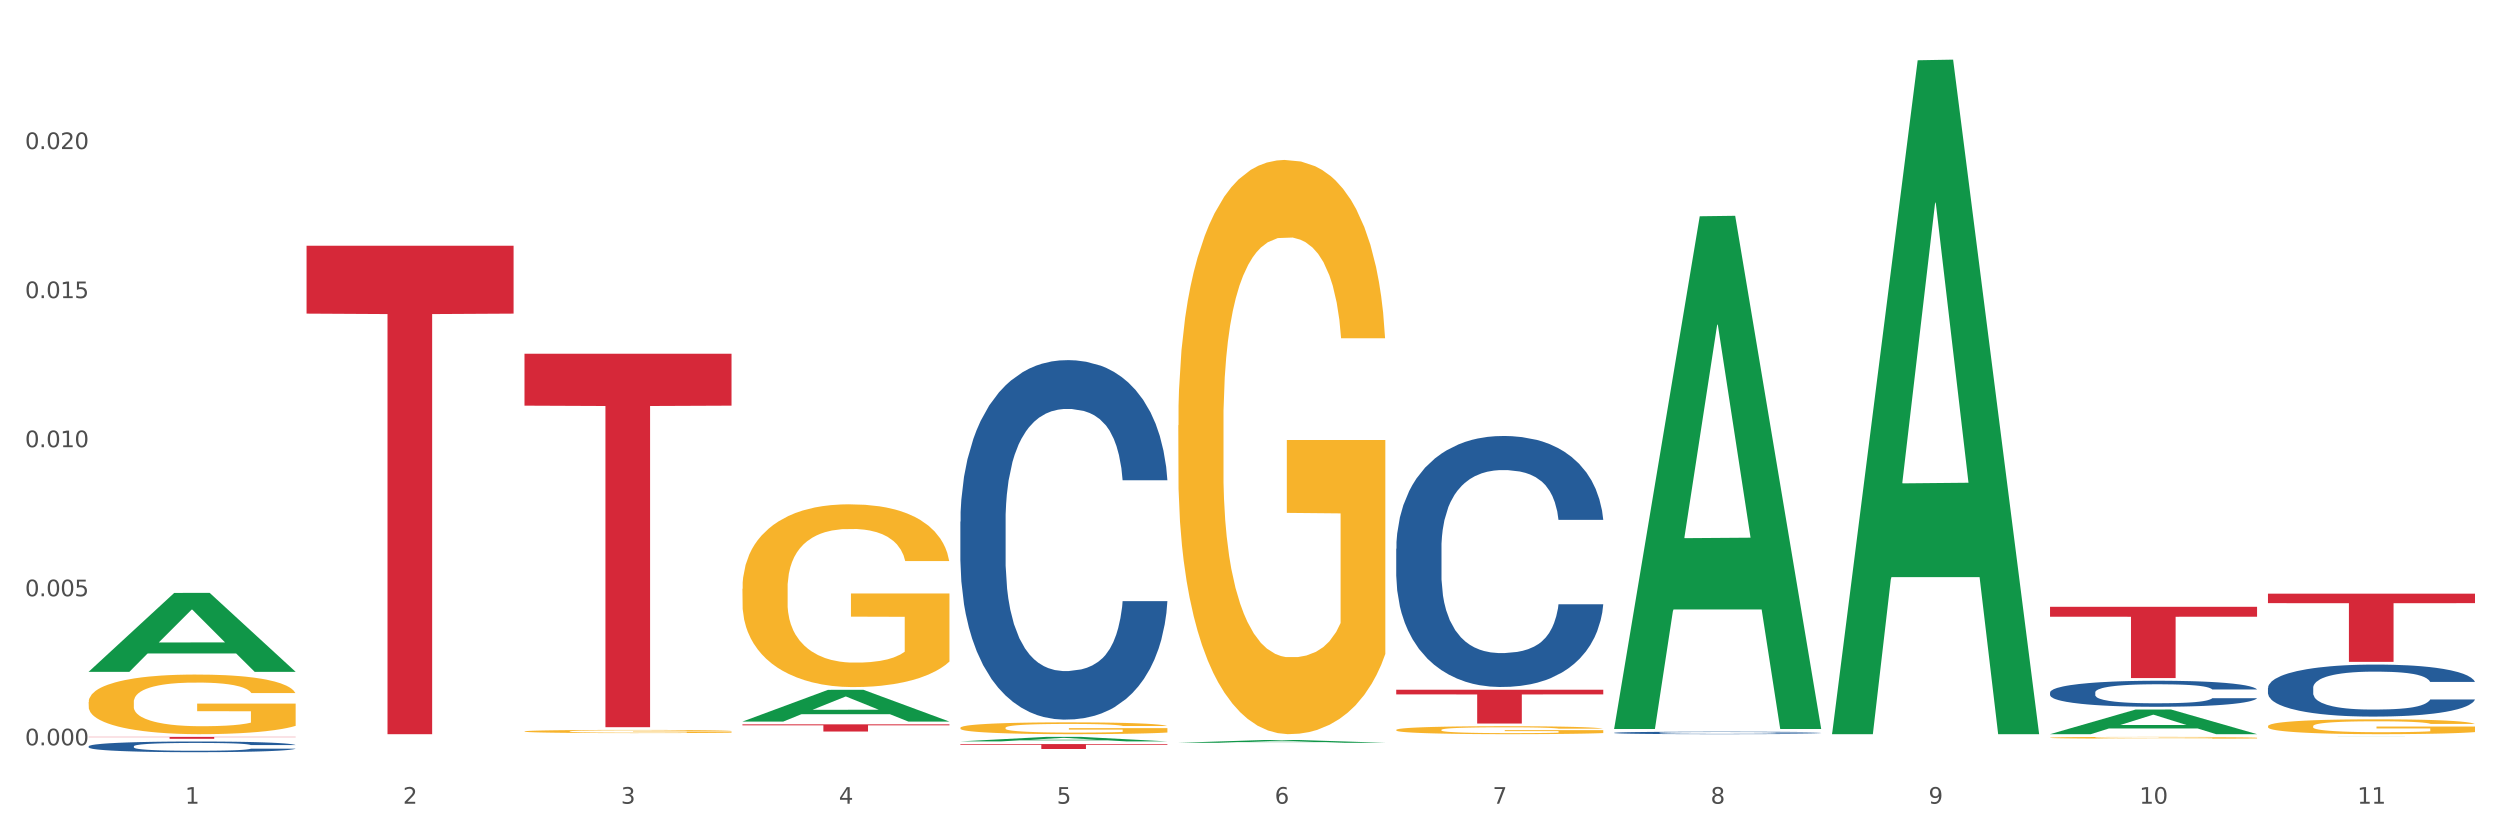<?xml version="1.0" encoding="utf-8" standalone="no"?>
<!DOCTYPE svg PUBLIC "-//W3C//DTD SVG 1.1//EN"
  "http://www.w3.org/Graphics/SVG/1.1/DTD/svg11.dtd">
<svg xmlns:xlink="http://www.w3.org/1999/xlink" width="1080pt" height="360pt" viewBox="0 0 1080 360" xmlns="http://www.w3.org/2000/svg" version="1.1">
 <rect x="0" y="0" width="1080" height="360" fill="#333333" stroke="none"/>
 <defs>
  <style type="text/css">*{stroke-linejoin: round; stroke-linecap: butt}</style>
 </defs>
 <g id="figure_1">
  <g id="patch_1">
   <path d="M 0 360 
L 1080 360 
L 1080 0 
L 0 0 
z
" style="fill: #ffffff; stroke: #ffffff; stroke-linejoin: miter"/>
  </g>
  <g id="axes_1">
   <g id="matplotlib.axis_1">
    <g id="xtick_1">
     <g id="text_1">
      <!-- 1 -->
      <g style="fill: #4d4d4d" transform="translate(79.949 347.204) scale(0.096 -0.096)">
       <defs>
        <path id="DejaVuSans-31" d="M 794 531 
L 1825 531 
L 1825 4091 
L 703 3866 
L 703 4441 
L 1819 4666 
L 2450 4666 
L 2450 531 
L 3481 531 
L 3481 0 
L 794 0 
L 794 531 
z
" transform="scale(0.016)"/>
       </defs>
       <use xlink:href="#DejaVuSans-31"/>
      </g>
     </g>
    </g>
    <g id="xtick_2">
     <g id="text_2">
      <!-- 2 -->
      <g style="fill: #4d4d4d" transform="translate(174.097 347.204) scale(0.096 -0.096)">
       <defs>
        <path id="DejaVuSans-32" d="M 1228 531 
L 3431 531 
L 3431 0 
L 469 0 
L 469 531 
Q 828 903 1448 1529 
Q 2069 2156 2228 2338 
Q 2531 2678 2651 2914 
Q 2772 3150 2772 3378 
Q 2772 3750 2511 3984 
Q 2250 4219 1831 4219 
Q 1534 4219 1204 4116 
Q 875 4013 500 3803 
L 500 4441 
Q 881 4594 1212 4672 
Q 1544 4750 1819 4750 
Q 2544 4750 2975 4387 
Q 3406 4025 3406 3419 
Q 3406 3131 3298 2873 
Q 3191 2616 2906 2266 
Q 2828 2175 2409 1742 
Q 1991 1309 1228 531 
z
" transform="scale(0.016)"/>
       </defs>
       <use xlink:href="#DejaVuSans-32"/>
      </g>
     </g>
    </g>
    <g id="xtick_3">
     <g id="text_3">
      <!-- 3 -->
      <g style="fill: #4d4d4d" transform="translate(268.244 347.204) scale(0.096 -0.096)">
       <defs>
        <path id="DejaVuSans-33" d="M 2597 2516 
Q 3050 2419 3304 2112 
Q 3559 1806 3559 1356 
Q 3559 666 3084 287 
Q 2609 -91 1734 -91 
Q 1441 -91 1130 -33 
Q 819 25 488 141 
L 488 750 
Q 750 597 1062 519 
Q 1375 441 1716 441 
Q 2309 441 2620 675 
Q 2931 909 2931 1356 
Q 2931 1769 2642 2001 
Q 2353 2234 1838 2234 
L 1294 2234 
L 1294 2753 
L 1863 2753 
Q 2328 2753 2575 2939 
Q 2822 3125 2822 3475 
Q 2822 3834 2567 4026 
Q 2313 4219 1838 4219 
Q 1578 4219 1281 4162 
Q 984 4106 628 3988 
L 628 4550 
Q 988 4650 1302 4700 
Q 1616 4750 1894 4750 
Q 2613 4750 3031 4423 
Q 3450 4097 3450 3541 
Q 3450 3153 3228 2886 
Q 3006 2619 2597 2516 
z
" transform="scale(0.016)"/>
       </defs>
       <use xlink:href="#DejaVuSans-33"/>
      </g>
     </g>
    </g>
    <g id="xtick_4">
     <g id="text_4">
      <!-- 4 -->
      <g style="fill: #4d4d4d" transform="translate(362.392 347.204) scale(0.096 -0.096)">
       <defs>
        <path id="DejaVuSans-34" d="M 2419 4116 
L 825 1625 
L 2419 1625 
L 2419 4116 
z
M 2253 4666 
L 3047 4666 
L 3047 1625 
L 3713 1625 
L 3713 1100 
L 3047 1100 
L 3047 0 
L 2419 0 
L 2419 1100 
L 313 1100 
L 313 1709 
L 2253 4666 
z
" transform="scale(0.016)"/>
       </defs>
       <use xlink:href="#DejaVuSans-34"/>
      </g>
     </g>
    </g>
    <g id="xtick_5">
     <g id="text_5">
      <!-- 5 -->
      <g style="fill: #4d4d4d" transform="translate(456.54 347.204) scale(0.096 -0.096)">
       <defs>
        <path id="DejaVuSans-35" d="M 691 4666 
L 3169 4666 
L 3169 4134 
L 1269 4134 
L 1269 2991 
Q 1406 3038 1543 3061 
Q 1681 3084 1819 3084 
Q 2600 3084 3056 2656 
Q 3513 2228 3513 1497 
Q 3513 744 3044 326 
Q 2575 -91 1722 -91 
Q 1428 -91 1123 -41 
Q 819 9 494 109 
L 494 744 
Q 775 591 1075 516 
Q 1375 441 1709 441 
Q 2250 441 2565 725 
Q 2881 1009 2881 1497 
Q 2881 1984 2565 2268 
Q 2250 2553 1709 2553 
Q 1456 2553 1204 2497 
Q 953 2441 691 2322 
L 691 4666 
z
" transform="scale(0.016)"/>
       </defs>
       <use xlink:href="#DejaVuSans-35"/>
      </g>
     </g>
    </g>
    <g id="xtick_6">
     <g id="text_6">
      <!-- 6 -->
      <g style="fill: #4d4d4d" transform="translate(550.688 347.204) scale(0.096 -0.096)">
       <defs>
        <path id="DejaVuSans-36" d="M 2113 2584 
Q 1688 2584 1439 2293 
Q 1191 2003 1191 1497 
Q 1191 994 1439 701 
Q 1688 409 2113 409 
Q 2538 409 2786 701 
Q 3034 994 3034 1497 
Q 3034 2003 2786 2293 
Q 2538 2584 2113 2584 
z
M 3366 4563 
L 3366 3988 
Q 3128 4100 2886 4159 
Q 2644 4219 2406 4219 
Q 1781 4219 1451 3797 
Q 1122 3375 1075 2522 
Q 1259 2794 1537 2939 
Q 1816 3084 2150 3084 
Q 2853 3084 3261 2657 
Q 3669 2231 3669 1497 
Q 3669 778 3244 343 
Q 2819 -91 2113 -91 
Q 1303 -91 875 529 
Q 447 1150 447 2328 
Q 447 3434 972 4092 
Q 1497 4750 2381 4750 
Q 2619 4750 2861 4703 
Q 3103 4656 3366 4563 
z
" transform="scale(0.016)"/>
       </defs>
       <use xlink:href="#DejaVuSans-36"/>
      </g>
     </g>
    </g>
    <g id="xtick_7">
     <g id="text_7">
      <!-- 7 -->
      <g style="fill: #4d4d4d" transform="translate(644.835 347.204) scale(0.096 -0.096)">
       <defs>
        <path id="DejaVuSans-37" d="M 525 4666 
L 3525 4666 
L 3525 4397 
L 1831 0 
L 1172 0 
L 2766 4134 
L 525 4134 
L 525 4666 
z
" transform="scale(0.016)"/>
       </defs>
       <use xlink:href="#DejaVuSans-37"/>
      </g>
     </g>
    </g>
    <g id="xtick_8">
     <g id="text_8">
      <!-- 8 -->
      <g style="fill: #4d4d4d" transform="translate(738.983 347.204) scale(0.096 -0.096)">
       <defs>
        <path id="DejaVuSans-38" d="M 2034 2216 
Q 1584 2216 1326 1975 
Q 1069 1734 1069 1313 
Q 1069 891 1326 650 
Q 1584 409 2034 409 
Q 2484 409 2743 651 
Q 3003 894 3003 1313 
Q 3003 1734 2745 1975 
Q 2488 2216 2034 2216 
z
M 1403 2484 
Q 997 2584 770 2862 
Q 544 3141 544 3541 
Q 544 4100 942 4425 
Q 1341 4750 2034 4750 
Q 2731 4750 3128 4425 
Q 3525 4100 3525 3541 
Q 3525 3141 3298 2862 
Q 3072 2584 2669 2484 
Q 3125 2378 3379 2068 
Q 3634 1759 3634 1313 
Q 3634 634 3220 271 
Q 2806 -91 2034 -91 
Q 1263 -91 848 271 
Q 434 634 434 1313 
Q 434 1759 690 2068 
Q 947 2378 1403 2484 
z
M 1172 3481 
Q 1172 3119 1398 2916 
Q 1625 2713 2034 2713 
Q 2441 2713 2670 2916 
Q 2900 3119 2900 3481 
Q 2900 3844 2670 4047 
Q 2441 4250 2034 4250 
Q 1625 4250 1398 4047 
Q 1172 3844 1172 3481 
z
" transform="scale(0.016)"/>
       </defs>
       <use xlink:href="#DejaVuSans-38"/>
      </g>
     </g>
    </g>
    <g id="xtick_9">
     <g id="text_9">
      <!-- 9 -->
      <g style="fill: #4d4d4d" transform="translate(833.131 347.204) scale(0.096 -0.096)">
       <defs>
        <path id="DejaVuSans-39" d="M 703 97 
L 703 672 
Q 941 559 1184 500 
Q 1428 441 1663 441 
Q 2288 441 2617 861 
Q 2947 1281 2994 2138 
Q 2813 1869 2534 1725 
Q 2256 1581 1919 1581 
Q 1219 1581 811 2004 
Q 403 2428 403 3163 
Q 403 3881 828 4315 
Q 1253 4750 1959 4750 
Q 2769 4750 3195 4129 
Q 3622 3509 3622 2328 
Q 3622 1225 3098 567 
Q 2575 -91 1691 -91 
Q 1453 -91 1209 -44 
Q 966 3 703 97 
z
M 1959 2075 
Q 2384 2075 2632 2365 
Q 2881 2656 2881 3163 
Q 2881 3666 2632 3958 
Q 2384 4250 1959 4250 
Q 1534 4250 1286 3958 
Q 1038 3666 1038 3163 
Q 1038 2656 1286 2365 
Q 1534 2075 1959 2075 
z
" transform="scale(0.016)"/>
       </defs>
       <use xlink:href="#DejaVuSans-39"/>
      </g>
     </g>
    </g>
    <g id="xtick_10">
     <g id="text_10">
      <!-- 10 -->
      <g style="fill: #4d4d4d" transform="translate(924.224 347.204) scale(0.096 -0.096)">
       <defs>
        <path id="DejaVuSans-30" d="M 2034 4250 
Q 1547 4250 1301 3770 
Q 1056 3291 1056 2328 
Q 1056 1369 1301 889 
Q 1547 409 2034 409 
Q 2525 409 2770 889 
Q 3016 1369 3016 2328 
Q 3016 3291 2770 3770 
Q 2525 4250 2034 4250 
z
M 2034 4750 
Q 2819 4750 3233 4129 
Q 3647 3509 3647 2328 
Q 3647 1150 3233 529 
Q 2819 -91 2034 -91 
Q 1250 -91 836 529 
Q 422 1150 422 2328 
Q 422 3509 836 4129 
Q 1250 4750 2034 4750 
z
" transform="scale(0.016)"/>
       </defs>
       <use xlink:href="#DejaVuSans-31"/>
       <use xlink:href="#DejaVuSans-30" transform="translate(63.623 0)"/>
      </g>
     </g>
    </g>
    <g id="xtick_11">
     <g id="text_11">
      <!-- 11 -->
      <g style="fill: #4d4d4d" transform="translate(1018.372 347.204) scale(0.096 -0.096)">
       <use xlink:href="#DejaVuSans-31"/>
       <use xlink:href="#DejaVuSans-31" transform="translate(63.623 0)"/>
      </g>
     </g>
    </g>
    <g id="xtick_12"/>
    <g id="xtick_13"/>
    <g id="xtick_14"/>
    <g id="xtick_15"/>
    <g id="xtick_16"/>
    <g id="xtick_17"/>
    <g id="xtick_18"/>
    <g id="xtick_19"/>
    <g id="xtick_20"/>
    <g id="xtick_21"/>
   </g>
   <g id="matplotlib.axis_2">
    <g id="ytick_1">
     <g id="text_12">
      <!-- 0.000 -->
      <g style="fill: #4d4d4d" transform="translate(10.8 321.984) scale(0.096 -0.096)">
       <defs>
        <path id="DejaVuSans-2e" d="M 684 794 
L 1344 794 
L 1344 0 
L 684 0 
L 684 794 
z
" transform="scale(0.016)"/>
       </defs>
       <use xlink:href="#DejaVuSans-30"/>
       <use xlink:href="#DejaVuSans-2e" transform="translate(63.623 0)"/>
       <use xlink:href="#DejaVuSans-30" transform="translate(95.41 0)"/>
       <use xlink:href="#DejaVuSans-30" transform="translate(159.033 0)"/>
       <use xlink:href="#DejaVuSans-30" transform="translate(222.656 0)"/>
      </g>
     </g>
    </g>
    <g id="ytick_2">
     <g id="text_13">
      <!-- 0.005 -->
      <g style="fill: #4d4d4d" transform="translate(10.8 257.587) scale(0.096 -0.096)">
       <use xlink:href="#DejaVuSans-30"/>
       <use xlink:href="#DejaVuSans-2e" transform="translate(63.623 0)"/>
       <use xlink:href="#DejaVuSans-30" transform="translate(95.41 0)"/>
       <use xlink:href="#DejaVuSans-30" transform="translate(159.033 0)"/>
       <use xlink:href="#DejaVuSans-35" transform="translate(222.656 0)"/>
      </g>
     </g>
    </g>
    <g id="ytick_3">
     <g id="text_14">
      <!-- 0.010 -->
      <g style="fill: #4d4d4d" transform="translate(10.8 193.191) scale(0.096 -0.096)">
       <use xlink:href="#DejaVuSans-30"/>
       <use xlink:href="#DejaVuSans-2e" transform="translate(63.623 0)"/>
       <use xlink:href="#DejaVuSans-30" transform="translate(95.41 0)"/>
       <use xlink:href="#DejaVuSans-31" transform="translate(159.033 0)"/>
       <use xlink:href="#DejaVuSans-30" transform="translate(222.656 0)"/>
      </g>
     </g>
    </g>
    <g id="ytick_4">
     <g id="text_15">
      <!-- 0.015 -->
      <g style="fill: #4d4d4d" transform="translate(10.8 128.794) scale(0.096 -0.096)">
       <use xlink:href="#DejaVuSans-30"/>
       <use xlink:href="#DejaVuSans-2e" transform="translate(63.623 0)"/>
       <use xlink:href="#DejaVuSans-30" transform="translate(95.41 0)"/>
       <use xlink:href="#DejaVuSans-31" transform="translate(159.033 0)"/>
       <use xlink:href="#DejaVuSans-35" transform="translate(222.656 0)"/>
      </g>
     </g>
    </g>
    <g id="ytick_5">
     <g id="text_16">
      <!-- 0.020 -->
      <g style="fill: #4d4d4d" transform="translate(10.8 64.397) scale(0.096 -0.096)">
       <use xlink:href="#DejaVuSans-30"/>
       <use xlink:href="#DejaVuSans-2e" transform="translate(63.623 0)"/>
       <use xlink:href="#DejaVuSans-30" transform="translate(95.41 0)"/>
       <use xlink:href="#DejaVuSans-32" transform="translate(159.033 0)"/>
       <use xlink:href="#DejaVuSans-30" transform="translate(222.656 0)"/>
      </g>
     </g>
    </g>
    <g id="ytick_6"/>
    <g id="ytick_7"/>
    <g id="ytick_8"/>
    <g id="ytick_9"/>
    <g id="ytick_10"/>
   </g>
   <g id="PolyCollection_1">
    <path d="M 38.283 290.172 
L 38.375 290.14 
L 75.258 256.14 
L 90.564 256.108 
L 127.723 290.236 
L 110.02 290.236 
L 101.998 282.289 
L 63.916 282.289 
L 63.64 282.417 
L 55.894 290.236 
L 38.283 290.236 
L 38.283 290.172 
L 68.711 277.546 
L 97.203 277.514 
L 83.095 263.382 
L 82.911 263.318 
L 82.727 263.414 
L 68.619 277.514 
L 68.711 277.546 
L 38.283 290.172 
z
" clip-path="url(#p03f1e0cc89)" style="fill: #109648"/>
    <path d="M 885.612 262.14 
L 975.052 262.14 
L 975.052 266.416 
L 939.87 266.445 
L 939.87 292.912 
L 920.583 292.912 
L 920.583 266.445 
L 885.612 266.416 
L 885.612 262.169 
L 885.612 262.14 
z
" clip-path="url(#p03f1e0cc89)" style="fill: #d62839"/>
    <path d="M 603.169 297.956 
L 692.609 297.956 
L 692.609 299.986 
L 657.427 299.999 
L 657.427 312.559 
L 638.14 312.559 
L 638.14 299.999 
L 603.169 299.986 
L 603.169 297.97 
L 603.169 297.956 
z
" clip-path="url(#p03f1e0cc89)" style="fill: #d62839"/>
    <path d="M 414.874 321.451 
L 504.314 321.451 
L 504.314 321.747 
L 469.131 321.749 
L 469.131 323.581 
L 449.844 323.581 
L 449.844 321.749 
L 414.874 321.747 
L 414.874 321.453 
L 414.874 321.451 
z
" clip-path="url(#p03f1e0cc89)" style="fill: #d62839"/>
    <path d="M 320.726 312.904 
L 410.166 312.904 
L 410.166 313.336 
L 374.984 313.339 
L 374.984 316.013 
L 355.697 316.013 
L 355.697 313.339 
L 320.726 313.336 
L 320.726 312.907 
L 320.726 312.904 
z
" clip-path="url(#p03f1e0cc89)" style="fill: #d62839"/>
    <path d="M 226.578 152.824 
L 316.019 152.824 
L 316.019 175.243 
L 280.836 175.395 
L 280.836 314.152 
L 261.549 314.152 
L 261.549 175.395 
L 226.578 175.243 
L 226.578 152.975 
L 226.578 152.824 
z
" clip-path="url(#p03f1e0cc89)" style="fill: #d62839"/>
    <path d="M 132.431 106.161 
L 221.871 106.161 
L 221.871 135.484 
L 186.688 135.682 
L 186.688 317.166 
L 167.401 317.166 
L 167.401 135.682 
L 132.431 135.484 
L 132.431 106.36 
L 132.431 106.161 
z
" clip-path="url(#p03f1e0cc89)" style="fill: #d62839"/>
    <path d="M 38.283 318.337 
L 127.723 318.337 
L 127.723 318.451 
L 92.541 318.452 
L 92.541 319.157 
L 73.254 319.157 
L 73.254 318.452 
L 38.283 318.451 
L 38.283 318.337 
L 38.283 318.337 
z
" clip-path="url(#p03f1e0cc89)" style="fill: #d62839"/>
    <path d="M 38.283 322.404 
L 38.389 322.4 
L 38.389 322.282 
L 38.706 322.122 
L 39.869 321.826 
L 41.349 321.602 
L 43.886 321.341 
L 45.261 321.231 
L 47.058 321.108 
L 50.758 320.91 
L 54.987 320.741 
L 57.947 320.648 
L 60.167 320.589 
L 65.136 320.484 
L 67.991 320.437 
L 70.951 320.399 
L 73.488 320.374 
L 77.717 320.345 
L 81.1 320.332 
L 85.012 320.328 
L 88.289 320.332 
L 92.624 320.349 
L 98.967 320.399 
L 101.399 320.429 
L 104.676 320.48 
L 108.059 320.547 
L 110.808 320.615 
L 113.98 320.712 
L 117.257 320.838 
L 120.429 320.999 
L 122.649 321.146 
L 124.446 321.303 
L 126.032 321.493 
L 127.195 321.699 
L 127.723 321.872 
L 108.376 321.872 
L 107.848 321.716 
L 106.79 321.547 
L 105.733 321.434 
L 104.57 321.341 
L 102.773 321.235 
L 101.187 321.168 
L 98.544 321.087 
L 96.113 321.037 
L 94.104 321.007 
L 91.672 320.982 
L 86.492 320.957 
L 82.792 320.957 
L 80.466 320.965 
L 77.611 320.986 
L 75.18 321.016 
L 72.325 321.066 
L 70.105 321.121 
L 67.885 321.193 
L 66.616 321.244 
L 64.713 321.336 
L 63.445 321.412 
L 61.753 321.543 
L 60.802 321.636 
L 59.11 321.877 
L 58.37 322.054 
L 58.053 322.176 
L 57.841 322.311 
L 57.841 322.97 
L 58.476 323.265 
L 59.004 323.392 
L 59.85 323.536 
L 61.436 323.721 
L 63.762 323.903 
L 66.193 324.034 
L 68.202 324.114 
L 70.105 324.173 
L 72.008 324.219 
L 74.334 324.261 
L 76.237 324.287 
L 79.091 324.312 
L 82.475 324.325 
L 85.118 324.325 
L 90.509 324.304 
L 92.941 324.283 
L 95.267 324.253 
L 97.804 324.207 
L 99.813 324.156 
L 100.976 324.118 
L 102.879 324.038 
L 104.359 323.953 
L 105.628 323.856 
L 106.473 323.772 
L 107.425 323.645 
L 108.165 323.502 
L 108.376 323.426 
L 127.723 323.426 
L 127.3 323.578 
L 126.56 323.725 
L 125.08 323.924 
L 123.917 324.038 
L 122.12 324.177 
L 120.217 324.295 
L 117.574 324.426 
L 115.142 324.523 
L 112.605 324.608 
L 109.856 324.684 
L 104.887 324.789 
L 103.09 324.819 
L 99.284 324.869 
L 96.324 324.899 
L 91.989 324.928 
L 87.549 324.945 
L 82.897 324.95 
L 78.774 324.941 
L 74.228 324.916 
L 71.374 324.89 
L 68.202 324.852 
L 64.502 324.793 
L 61.013 324.722 
L 57.736 324.637 
L 54.67 324.54 
L 51.815 324.43 
L 48.115 324.249 
L 45.366 324.072 
L 43.358 323.907 
L 41.983 323.768 
L 40.609 323.59 
L 39.869 323.468 
L 38.706 323.173 
L 38.283 322.898 
L 38.283 322.404 
z
" clip-path="url(#p03f1e0cc89)" style="fill: #255c99"/>
    <path d="M 414.874 225.353 
L 414.979 225.211 
L 414.979 221.24 
L 415.297 215.85 
L 416.46 205.921 
L 417.94 198.403 
L 420.477 189.609 
L 421.851 185.921 
L 423.649 181.808 
L 427.349 175.141 
L 431.578 169.468 
L 434.538 166.347 
L 436.758 164.362 
L 441.727 160.816 
L 444.581 159.255 
L 447.542 157.979 
L 450.079 157.128 
L 454.308 156.135 
L 457.691 155.709 
L 461.603 155.567 
L 464.88 155.709 
L 469.214 156.277 
L 475.558 157.979 
L 477.989 158.972 
L 481.267 160.674 
L 484.65 162.943 
L 487.399 165.213 
L 490.57 168.475 
L 493.848 172.73 
L 497.019 178.12 
L 499.239 183.085 
L 501.037 188.333 
L 502.622 194.716 
L 503.785 201.666 
L 504.314 207.481 
L 484.967 207.481 
L 484.438 202.233 
L 483.381 196.559 
L 482.324 192.73 
L 481.161 189.609 
L 479.364 186.063 
L 477.778 183.794 
L 475.135 181.099 
L 472.703 179.397 
L 470.695 178.404 
L 468.263 177.553 
L 463.083 176.702 
L 459.382 176.702 
L 457.057 176.985 
L 454.202 177.695 
L 451.77 178.688 
L 448.916 180.39 
L 446.696 182.234 
L 444.476 184.645 
L 443.207 186.347 
L 441.304 189.467 
L 440.035 192.021 
L 438.344 196.418 
L 437.392 199.538 
L 435.701 207.623 
L 434.961 213.58 
L 434.644 217.694 
L 434.432 222.233 
L 434.432 244.36 
L 435.066 254.289 
L 435.595 258.544 
L 436.441 263.367 
L 438.027 269.608 
L 440.353 275.707 
L 442.784 280.104 
L 444.793 282.799 
L 446.696 284.785 
L 448.599 286.345 
L 450.925 287.763 
L 452.828 288.614 
L 455.682 289.465 
L 459.065 289.891 
L 461.708 289.891 
L 467.1 289.182 
L 469.532 288.472 
L 471.858 287.479 
L 474.395 285.919 
L 476.404 284.217 
L 477.566 282.941 
L 479.469 280.246 
L 480.95 277.409 
L 482.218 274.146 
L 483.064 271.31 
L 484.015 267.054 
L 484.756 262.232 
L 484.967 259.679 
L 504.314 259.679 
L 503.891 264.785 
L 503.151 269.749 
L 501.671 276.416 
L 500.508 280.246 
L 498.711 284.926 
L 496.808 288.898 
L 494.165 293.295 
L 491.733 296.557 
L 489.196 299.394 
L 486.447 301.947 
L 481.478 305.493 
L 479.681 306.486 
L 475.875 308.188 
L 472.915 309.181 
L 468.58 310.174 
L 464.14 310.741 
L 459.488 310.883 
L 455.365 310.6 
L 450.819 309.749 
L 447.964 308.897 
L 444.793 307.621 
L 441.093 305.635 
L 437.604 303.224 
L 434.326 300.387 
L 431.26 297.125 
L 428.406 293.437 
L 424.706 287.338 
L 421.957 281.38 
L 419.948 275.849 
L 418.574 271.168 
L 417.2 265.21 
L 416.46 261.097 
L 415.297 251.168 
L 414.874 241.949 
L 414.874 225.353 
z
" clip-path="url(#p03f1e0cc89)" style="fill: #255c99"/>
    <path d="M 603.169 237.066 
L 603.275 236.967 
L 603.275 234.194 
L 603.592 230.43 
L 604.755 223.498 
L 606.235 218.248 
L 608.772 212.108 
L 610.147 209.533 
L 611.944 206.661 
L 615.644 202.006 
L 619.873 198.045 
L 622.833 195.866 
L 625.053 194.479 
L 630.022 192.003 
L 632.877 190.914 
L 635.837 190.022 
L 638.374 189.428 
L 642.603 188.735 
L 645.986 188.438 
L 649.898 188.339 
L 653.175 188.438 
L 657.51 188.834 
L 663.853 190.022 
L 666.285 190.716 
L 669.562 191.904 
L 672.945 193.489 
L 675.694 195.073 
L 678.866 197.351 
L 682.143 200.322 
L 685.315 204.086 
L 687.535 207.552 
L 689.332 211.217 
L 690.918 215.673 
L 692.081 220.526 
L 692.609 224.587 
L 673.262 224.587 
L 672.734 220.922 
L 671.676 216.961 
L 670.619 214.287 
L 669.456 212.108 
L 667.659 209.632 
L 666.073 208.047 
L 663.43 206.166 
L 660.999 204.977 
L 658.99 204.284 
L 656.558 203.69 
L 651.378 203.096 
L 647.678 203.096 
L 645.352 203.294 
L 642.497 203.789 
L 640.066 204.482 
L 637.211 205.671 
L 634.991 206.958 
L 632.771 208.642 
L 631.502 209.83 
L 629.599 212.009 
L 628.331 213.792 
L 626.639 216.862 
L 625.688 219.041 
L 623.996 224.686 
L 623.256 228.846 
L 622.939 231.718 
L 622.727 234.887 
L 622.727 250.337 
L 623.362 257.27 
L 623.89 260.241 
L 624.736 263.608 
L 626.322 267.966 
L 628.648 272.224 
L 631.079 275.295 
L 633.088 277.176 
L 634.991 278.563 
L 636.894 279.652 
L 639.22 280.643 
L 641.123 281.237 
L 643.977 281.831 
L 647.361 282.128 
L 650.004 282.128 
L 655.395 281.633 
L 657.827 281.138 
L 660.153 280.445 
L 662.69 279.355 
L 664.699 278.167 
L 665.862 277.275 
L 667.765 275.394 
L 669.245 273.413 
L 670.514 271.135 
L 671.359 269.154 
L 672.311 266.183 
L 673.051 262.816 
L 673.262 261.033 
L 692.609 261.033 
L 692.186 264.598 
L 691.446 268.065 
L 689.966 272.72 
L 688.803 275.394 
L 687.006 278.662 
L 685.103 281.435 
L 682.46 284.505 
L 680.028 286.783 
L 677.491 288.764 
L 674.742 290.547 
L 669.773 293.023 
L 667.976 293.716 
L 664.17 294.904 
L 661.21 295.598 
L 656.875 296.291 
L 652.435 296.687 
L 647.783 296.786 
L 643.66 296.588 
L 639.114 295.994 
L 636.26 295.399 
L 633.088 294.508 
L 629.388 293.122 
L 625.899 291.438 
L 622.622 289.457 
L 619.556 287.179 
L 616.701 284.604 
L 613.001 280.346 
L 610.252 276.186 
L 608.244 272.323 
L 606.869 269.055 
L 605.495 264.896 
L 604.755 262.023 
L 603.592 255.091 
L 603.169 248.653 
L 603.169 237.066 
z
" clip-path="url(#p03f1e0cc89)" style="fill: #255c99"/>
    <path d="M 697.317 316.573 
L 697.422 316.572 
L 697.422 316.545 
L 697.74 316.507 
L 698.903 316.439 
L 700.383 316.386 
L 702.92 316.326 
L 704.294 316.3 
L 706.092 316.271 
L 709.792 316.225 
L 714.021 316.186 
L 716.981 316.164 
L 719.201 316.15 
L 724.17 316.126 
L 727.024 316.115 
L 729.985 316.106 
L 732.522 316.1 
L 736.751 316.093 
L 740.134 316.09 
L 744.046 316.089 
L 747.323 316.09 
L 751.657 316.094 
L 758.001 316.106 
L 760.432 316.113 
L 763.71 316.125 
L 767.093 316.141 
L 769.842 316.156 
L 773.013 316.179 
L 776.291 316.208 
L 779.462 316.246 
L 781.682 316.28 
L 783.48 316.317 
L 785.065 316.361 
L 786.228 316.409 
L 786.757 316.449 
L 767.41 316.449 
L 766.881 316.413 
L 765.824 316.374 
L 764.767 316.347 
L 763.604 316.326 
L 761.807 316.301 
L 760.221 316.285 
L 757.578 316.266 
L 755.146 316.255 
L 753.138 316.248 
L 750.706 316.242 
L 745.526 316.236 
L 741.825 316.236 
L 739.5 316.238 
L 736.645 316.243 
L 734.213 316.25 
L 731.359 316.262 
L 729.139 316.274 
L 726.919 316.291 
L 725.65 316.303 
L 723.747 316.325 
L 722.478 316.342 
L 720.787 316.373 
L 719.835 316.394 
L 718.144 316.45 
L 717.404 316.492 
L 717.087 316.52 
L 716.875 316.552 
L 716.875 316.705 
L 717.509 316.774 
L 718.038 316.803 
L 718.884 316.837 
L 720.47 316.88 
L 722.796 316.923 
L 725.227 316.953 
L 727.236 316.972 
L 729.139 316.985 
L 731.042 316.996 
L 733.368 317.006 
L 735.271 317.012 
L 738.125 317.018 
L 741.508 317.021 
L 744.151 317.021 
L 749.543 317.016 
L 751.975 317.011 
L 754.301 317.004 
L 756.838 316.993 
L 758.847 316.982 
L 760.009 316.973 
L 761.912 316.954 
L 763.393 316.934 
L 764.661 316.912 
L 765.507 316.892 
L 766.458 316.863 
L 767.199 316.829 
L 767.41 316.811 
L 786.757 316.811 
L 786.334 316.847 
L 785.594 316.881 
L 784.114 316.927 
L 782.951 316.954 
L 781.154 316.986 
L 779.251 317.014 
L 776.608 317.044 
L 774.176 317.067 
L 771.639 317.087 
L 768.89 317.104 
L 763.921 317.129 
L 762.124 317.136 
L 758.318 317.148 
L 755.358 317.155 
L 751.023 317.161 
L 746.583 317.165 
L 741.931 317.166 
L 737.808 317.164 
L 733.262 317.159 
L 730.407 317.153 
L 727.236 317.144 
L 723.536 317.13 
L 720.047 317.113 
L 716.769 317.094 
L 713.704 317.071 
L 710.849 317.045 
L 707.149 317.003 
L 704.4 316.962 
L 702.391 316.923 
L 701.017 316.891 
L 699.643 316.85 
L 698.903 316.821 
L 697.74 316.752 
L 697.317 316.688 
L 697.317 316.573 
z
" clip-path="url(#p03f1e0cc89)" style="fill: #255c99"/>
    <path d="M 885.612 299.137 
L 885.718 299.127 
L 885.718 298.839 
L 886.035 298.449 
L 887.198 297.73 
L 888.678 297.185 
L 891.215 296.548 
L 892.59 296.281 
L 894.387 295.983 
L 898.087 295.5 
L 902.316 295.089 
L 905.276 294.863 
L 907.496 294.719 
L 912.465 294.463 
L 915.32 294.35 
L 918.28 294.257 
L 920.817 294.196 
L 925.046 294.124 
L 928.429 294.093 
L 932.341 294.083 
L 935.618 294.093 
L 939.953 294.134 
L 946.296 294.257 
L 948.728 294.329 
L 952.005 294.452 
L 955.388 294.617 
L 958.137 294.781 
L 961.309 295.017 
L 964.586 295.326 
L 967.758 295.716 
L 969.978 296.076 
L 971.775 296.456 
L 973.361 296.918 
L 974.524 297.421 
L 975.052 297.843 
L 955.705 297.843 
L 955.177 297.463 
L 954.119 297.052 
L 953.062 296.774 
L 951.899 296.548 
L 950.102 296.291 
L 948.516 296.127 
L 945.873 295.932 
L 943.442 295.809 
L 941.433 295.737 
L 939.001 295.675 
L 933.821 295.613 
L 930.121 295.613 
L 927.795 295.634 
L 924.94 295.685 
L 922.509 295.757 
L 919.654 295.88 
L 917.434 296.014 
L 915.214 296.189 
L 913.945 296.312 
L 912.042 296.538 
L 910.774 296.723 
L 909.082 297.041 
L 908.131 297.267 
L 906.439 297.853 
L 905.699 298.284 
L 905.382 298.582 
L 905.17 298.911 
L 905.17 300.514 
L 905.805 301.233 
L 906.333 301.541 
L 907.179 301.891 
L 908.765 302.343 
L 911.091 302.784 
L 913.522 303.103 
L 915.531 303.298 
L 917.434 303.442 
L 919.337 303.555 
L 921.663 303.658 
L 923.566 303.719 
L 926.42 303.781 
L 929.804 303.812 
L 932.447 303.812 
L 937.838 303.76 
L 940.27 303.709 
L 942.596 303.637 
L 945.133 303.524 
L 947.142 303.401 
L 948.305 303.308 
L 950.208 303.113 
L 951.688 302.908 
L 952.957 302.671 
L 953.802 302.466 
L 954.754 302.158 
L 955.494 301.808 
L 955.705 301.623 
L 975.052 301.623 
L 974.629 301.993 
L 973.889 302.353 
L 972.409 302.836 
L 971.246 303.113 
L 969.449 303.452 
L 967.546 303.74 
L 964.903 304.058 
L 962.471 304.295 
L 959.934 304.5 
L 957.185 304.685 
L 952.217 304.942 
L 950.419 305.014 
L 946.613 305.137 
L 943.653 305.209 
L 939.319 305.281 
L 934.878 305.322 
L 930.226 305.332 
L 926.103 305.312 
L 921.557 305.25 
L 918.703 305.188 
L 915.531 305.096 
L 911.831 304.952 
L 908.342 304.777 
L 905.065 304.572 
L 901.999 304.336 
L 899.144 304.069 
L 895.444 303.627 
L 892.695 303.195 
L 890.687 302.795 
L 889.312 302.456 
L 887.938 302.024 
L 887.198 301.726 
L 886.035 301.007 
L 885.612 300.339 
L 885.612 299.137 
z
" clip-path="url(#p03f1e0cc89)" style="fill: #255c99"/>
    <path d="M 979.76 297.192 
L 979.865 297.172 
L 979.865 296.597 
L 980.183 295.817 
L 981.346 294.381 
L 982.826 293.293 
L 985.363 292.02 
L 986.737 291.487 
L 988.535 290.892 
L 992.235 289.927 
L 996.464 289.106 
L 999.424 288.655 
L 1001.644 288.367 
L 1006.613 287.854 
L 1009.467 287.628 
L 1012.428 287.444 
L 1014.965 287.32 
L 1019.194 287.177 
L 1022.577 287.115 
L 1026.489 287.095 
L 1029.766 287.115 
L 1034.101 287.197 
L 1040.444 287.444 
L 1042.875 287.587 
L 1046.153 287.834 
L 1049.536 288.162 
L 1052.285 288.49 
L 1055.456 288.962 
L 1058.734 289.578 
L 1061.905 290.358 
L 1064.125 291.076 
L 1065.923 291.836 
L 1067.508 292.759 
L 1068.671 293.765 
L 1069.2 294.606 
L 1049.853 294.606 
L 1049.324 293.847 
L 1048.267 293.026 
L 1047.21 292.472 
L 1046.047 292.02 
L 1044.25 291.507 
L 1042.664 291.179 
L 1040.021 290.789 
L 1037.589 290.543 
L 1035.581 290.399 
L 1033.149 290.276 
L 1027.969 290.153 
L 1024.268 290.153 
L 1021.943 290.194 
L 1019.088 290.296 
L 1016.656 290.44 
L 1013.802 290.686 
L 1011.582 290.953 
L 1009.362 291.302 
L 1008.093 291.548 
L 1006.19 292 
L 1004.921 292.369 
L 1003.23 293.006 
L 1002.278 293.457 
L 1000.587 294.627 
L 999.847 295.489 
L 999.53 296.084 
L 999.318 296.741 
L 999.318 299.943 
L 999.952 301.379 
L 1000.481 301.995 
L 1001.327 302.693 
L 1002.913 303.596 
L 1005.239 304.478 
L 1007.67 305.115 
L 1009.679 305.505 
L 1011.582 305.792 
L 1013.485 306.018 
L 1015.811 306.223 
L 1017.714 306.346 
L 1020.568 306.469 
L 1023.951 306.531 
L 1026.594 306.531 
L 1031.986 306.428 
L 1034.418 306.326 
L 1036.744 306.182 
L 1039.281 305.956 
L 1041.29 305.71 
L 1042.452 305.525 
L 1044.355 305.135 
L 1045.836 304.725 
L 1047.104 304.253 
L 1047.95 303.842 
L 1048.901 303.227 
L 1049.642 302.529 
L 1049.853 302.159 
L 1069.2 302.159 
L 1068.777 302.898 
L 1068.037 303.616 
L 1066.557 304.581 
L 1065.394 305.135 
L 1063.597 305.813 
L 1061.694 306.387 
L 1059.051 307.023 
L 1056.619 307.496 
L 1054.082 307.906 
L 1051.333 308.275 
L 1046.364 308.789 
L 1044.567 308.932 
L 1040.761 309.178 
L 1037.801 309.322 
L 1033.466 309.466 
L 1029.026 309.548 
L 1024.374 309.568 
L 1020.251 309.527 
L 1015.705 309.404 
L 1012.851 309.281 
L 1009.679 309.096 
L 1005.979 308.809 
L 1002.49 308.46 
L 999.212 308.05 
L 996.147 307.578 
L 993.292 307.044 
L 989.592 306.161 
L 986.843 305.299 
L 984.834 304.499 
L 983.46 303.822 
L 982.086 302.96 
L 981.346 302.365 
L 980.183 300.928 
L 979.76 299.594 
L 979.76 297.192 
z
" clip-path="url(#p03f1e0cc89)" style="fill: #255c99"/>
    <path d="M 979.76 313.709 
L 979.865 313.703 
L 979.865 313.492 
L 980.077 313.31 
L 981.132 312.87 
L 982.716 312.506 
L 983.878 312.312 
L 985.04 312.153 
L 986.412 311.995 
L 988.102 311.831 
L 991.164 311.59 
L 993.065 311.467 
L 995.388 311.337 
L 999.612 311.15 
L 1002.674 311.044 
L 1005.842 310.956 
L 1011.016 310.85 
L 1014.395 310.803 
L 1017.986 310.768 
L 1022.315 310.745 
L 1025.589 310.739 
L 1032.769 310.756 
L 1038.894 310.809 
L 1041.85 310.85 
L 1045.652 310.921 
L 1047.658 310.968 
L 1050.932 311.062 
L 1054.311 311.185 
L 1056.634 311.291 
L 1060.119 311.49 
L 1062.759 311.69 
L 1065.187 311.936 
L 1066.454 312.106 
L 1067.405 312.265 
L 1068.25 312.447 
L 1069.094 312.735 
L 1050.087 312.735 
L 1049.348 312.529 
L 1048.186 312.335 
L 1046.497 312.148 
L 1045.018 312.03 
L 1042.484 311.883 
L 1040.161 311.789 
L 1037.732 311.719 
L 1034.776 311.66 
L 1032.452 311.631 
L 1029.179 311.608 
L 1022.738 311.613 
L 1018.408 311.66 
L 1015.451 311.719 
L 1013.551 311.772 
L 1011.861 311.831 
L 1009.96 311.913 
L 1007.743 312.036 
L 1006.159 312.148 
L 1004.575 312.288 
L 1003.308 312.429 
L 1002.146 312.594 
L 1001.196 312.77 
L 1000.457 312.952 
L 999.823 313.175 
L 999.295 313.545 
L 999.295 314.349 
L 999.506 314.531 
L 1000.034 314.771 
L 1000.668 314.953 
L 1001.724 315.171 
L 1002.674 315.317 
L 1004.469 315.529 
L 1006.476 315.705 
L 1008.06 315.816 
L 1009.644 315.91 
L 1012.389 316.039 
L 1015.451 316.145 
L 1018.091 316.21 
L 1021.682 316.268 
L 1024.11 316.292 
L 1026.222 316.304 
L 1031.396 316.304 
L 1035.092 316.286 
L 1039.211 316.245 
L 1042.378 316.192 
L 1045.018 316.127 
L 1047.975 316.022 
L 1049.876 315.922 
L 1049.876 314.695 
L 1026.645 314.689 
L 1026.645 313.873 
L 1069.2 313.873 
L 1069.2 316.268 
L 1067.405 316.392 
L 1065.399 316.503 
L 1063.287 316.603 
L 1060.119 316.726 
L 1056.317 316.844 
L 1052.938 316.926 
L 1049.348 316.996 
L 1045.124 317.061 
L 1039.633 317.119 
L 1036.254 317.143 
L 1032.03 317.161 
L 1027.067 317.166 
L 1022.738 317.155 
L 1018.514 317.125 
L 1014.079 317.072 
L 1009.749 316.996 
L 1006.476 316.92 
L 1003.202 316.826 
L 999.717 316.703 
L 996.972 316.585 
L 994.86 316.48 
L 992.537 316.345 
L 990.003 316.169 
L 988.102 316.01 
L 986.412 315.846 
L 984.617 315.634 
L 983.35 315.452 
L 982.083 315.223 
L 981.344 315.053 
L 980.499 314.789 
L 979.865 314.419 
L 979.76 313.709 
z
" clip-path="url(#p03f1e0cc89)" style="fill: #f7b32b"/>
    <path d="M 885.612 318.695 
L 885.718 318.695 
L 885.718 318.669 
L 885.929 318.647 
L 886.985 318.594 
L 888.569 318.55 
L 889.73 318.527 
L 890.892 318.508 
L 892.265 318.488 
L 893.954 318.469 
L 897.016 318.44 
L 898.917 318.425 
L 901.24 318.409 
L 905.464 318.386 
L 908.526 318.374 
L 911.694 318.363 
L 916.869 318.35 
L 920.248 318.345 
L 923.838 318.34 
L 928.167 318.337 
L 931.441 318.337 
L 938.622 318.339 
L 944.746 318.345 
L 947.703 318.35 
L 951.504 318.359 
L 953.511 318.364 
L 956.784 318.376 
L 960.163 318.391 
L 962.486 318.403 
L 965.971 318.427 
L 968.611 318.452 
L 971.04 318.481 
L 972.307 318.502 
L 973.257 318.521 
L 974.102 318.543 
L 974.947 318.578 
L 955.939 318.578 
L 955.2 318.553 
L 954.039 318.53 
L 952.349 318.507 
L 950.871 318.493 
L 948.336 318.475 
L 946.013 318.464 
L 943.585 318.455 
L 940.628 318.448 
L 938.305 318.444 
L 935.031 318.442 
L 928.59 318.442 
L 924.26 318.448 
L 921.304 318.455 
L 919.403 318.461 
L 917.713 318.469 
L 915.813 318.478 
L 913.595 318.493 
L 912.011 318.507 
L 910.427 318.524 
L 909.16 318.541 
L 907.999 318.561 
L 907.048 318.582 
L 906.309 318.604 
L 905.675 318.631 
L 905.147 318.676 
L 905.147 318.773 
L 905.359 318.795 
L 905.887 318.824 
L 906.52 318.846 
L 907.576 318.872 
L 908.526 318.89 
L 910.322 318.915 
L 912.328 318.936 
L 913.912 318.95 
L 915.496 318.961 
L 918.241 318.977 
L 921.304 318.99 
L 923.944 318.997 
L 927.534 319.004 
L 929.963 319.007 
L 932.075 319.009 
L 937.249 319.009 
L 940.945 319.007 
L 945.063 319.002 
L 948.231 318.995 
L 950.871 318.987 
L 953.827 318.975 
L 955.728 318.963 
L 955.728 318.815 
L 932.497 318.814 
L 932.497 318.715 
L 975.052 318.715 
L 975.052 319.004 
L 973.257 319.019 
L 971.251 319.033 
L 969.139 319.045 
L 965.971 319.06 
L 962.17 319.074 
L 958.79 319.084 
L 955.2 319.092 
L 950.976 319.1 
L 945.485 319.107 
L 942.106 319.11 
L 937.882 319.112 
L 932.919 319.113 
L 928.59 319.112 
L 924.366 319.108 
L 919.931 319.102 
L 915.601 319.092 
L 912.328 319.083 
L 909.054 319.072 
L 905.57 319.057 
L 902.824 319.043 
L 900.712 319.03 
L 898.389 319.014 
L 895.855 318.992 
L 893.954 318.973 
L 892.265 318.953 
L 890.469 318.928 
L 889.202 318.906 
L 887.935 318.878 
L 887.196 318.858 
L 886.351 318.826 
L 885.718 318.781 
L 885.612 318.695 
z
" clip-path="url(#p03f1e0cc89)" style="fill: #f7b32b"/>
    <path d="M 603.169 315.317 
L 603.275 315.314 
L 603.275 315.201 
L 603.486 315.104 
L 604.542 314.869 
L 606.126 314.674 
L 607.287 314.57 
L 608.449 314.486 
L 609.822 314.401 
L 611.511 314.313 
L 614.573 314.184 
L 616.474 314.118 
L 618.797 314.049 
L 623.021 313.949 
L 626.083 313.892 
L 629.251 313.845 
L 634.426 313.789 
L 637.805 313.764 
L 641.395 313.745 
L 645.724 313.732 
L 648.998 313.729 
L 656.179 313.738 
L 662.303 313.767 
L 665.26 313.789 
L 669.061 313.826 
L 671.068 313.851 
L 674.341 313.902 
L 677.72 313.968 
L 680.043 314.024 
L 683.528 314.131 
L 686.168 314.238 
L 688.597 314.369 
L 689.864 314.46 
L 690.814 314.545 
L 691.659 314.643 
L 692.504 314.796 
L 673.496 314.796 
L 672.757 314.686 
L 671.596 314.583 
L 669.906 314.482 
L 668.428 314.42 
L 665.893 314.341 
L 663.57 314.291 
L 661.142 314.253 
L 658.185 314.222 
L 655.862 314.206 
L 652.588 314.194 
L 646.147 314.197 
L 641.817 314.222 
L 638.861 314.253 
L 636.96 314.282 
L 635.27 314.313 
L 633.37 314.357 
L 631.152 314.423 
L 629.568 314.482 
L 627.984 314.558 
L 626.717 314.633 
L 625.555 314.721 
L 624.605 314.815 
L 623.866 314.912 
L 623.232 315.032 
L 622.704 315.23 
L 622.704 315.66 
L 622.916 315.757 
L 623.444 315.886 
L 624.077 315.983 
L 625.133 316.099 
L 626.083 316.178 
L 627.879 316.291 
L 629.885 316.385 
L 631.469 316.444 
L 633.053 316.495 
L 635.798 316.564 
L 638.861 316.62 
L 641.501 316.655 
L 645.091 316.686 
L 647.52 316.699 
L 649.632 316.705 
L 654.806 316.705 
L 658.502 316.696 
L 662.62 316.674 
L 665.788 316.645 
L 668.428 316.611 
L 671.384 316.554 
L 673.285 316.501 
L 673.285 315.845 
L 650.054 315.842 
L 650.054 315.405 
L 692.609 315.405 
L 692.609 316.686 
L 690.814 316.752 
L 688.808 316.812 
L 686.696 316.865 
L 683.528 316.931 
L 679.727 316.994 
L 676.347 317.038 
L 672.757 317.075 
L 668.533 317.11 
L 663.042 317.141 
L 659.663 317.154 
L 655.439 317.163 
L 650.476 317.166 
L 646.147 317.16 
L 641.923 317.144 
L 637.488 317.116 
L 633.158 317.075 
L 629.885 317.035 
L 626.611 316.984 
L 623.127 316.918 
L 620.381 316.856 
L 618.269 316.799 
L 615.946 316.727 
L 613.412 316.633 
L 611.511 316.548 
L 609.822 316.46 
L 608.026 316.347 
L 606.759 316.25 
L 605.492 316.127 
L 604.753 316.036 
L 603.908 315.895 
L 603.275 315.697 
L 603.169 315.317 
z
" clip-path="url(#p03f1e0cc89)" style="fill: #f7b32b"/>
    <path d="M 509.021 183.726 
L 509.127 183.499 
L 509.127 175.343 
L 509.338 168.32 
L 510.394 151.329 
L 511.978 137.282 
L 513.14 129.806 
L 514.301 123.689 
L 515.674 117.572 
L 517.363 111.229 
L 520.426 101.94 
L 522.327 97.182 
L 524.65 92.198 
L 528.874 84.948 
L 531.936 80.87 
L 535.104 77.472 
L 540.278 73.394 
L 543.657 71.581 
L 547.247 70.222 
L 551.577 69.316 
L 554.85 69.089 
L 562.031 69.769 
L 568.155 71.808 
L 571.112 73.394 
L 574.914 76.113 
L 576.92 77.925 
L 580.193 81.55 
L 583.573 86.308 
L 585.896 90.386 
L 589.38 98.088 
L 592.02 105.791 
L 594.449 115.306 
L 595.716 121.877 
L 596.667 127.994 
L 597.511 135.017 
L 598.356 146.118 
L 579.349 146.118 
L 578.609 138.188 
L 577.448 130.712 
L 575.758 123.462 
L 574.28 118.931 
L 571.746 113.267 
L 569.423 109.643 
L 566.994 106.924 
L 564.037 104.658 
L 561.714 103.526 
L 558.441 102.619 
L 551.999 102.846 
L 547.67 104.658 
L 544.713 106.924 
L 542.812 108.963 
L 541.123 111.229 
L 539.222 114.4 
L 537.004 119.158 
L 535.42 123.462 
L 533.837 128.9 
L 532.569 134.337 
L 531.408 140.681 
L 530.457 147.477 
L 529.718 154.5 
L 529.085 163.109 
L 528.557 177.382 
L 528.557 208.42 
L 528.768 215.444 
L 529.296 224.732 
L 529.929 231.755 
L 530.985 240.138 
L 531.936 245.802 
L 533.731 253.958 
L 535.737 260.754 
L 537.321 265.059 
L 538.905 268.684 
L 541.651 273.668 
L 544.713 277.746 
L 547.353 280.238 
L 550.943 282.504 
L 553.372 283.41 
L 555.484 283.863 
L 560.658 283.863 
L 564.354 283.183 
L 568.472 281.597 
L 571.64 279.558 
L 574.28 277.066 
L 577.237 272.988 
L 579.137 269.137 
L 579.137 221.787 
L 555.906 221.56 
L 555.906 190.069 
L 598.462 190.069 
L 598.462 282.504 
L 596.667 287.261 
L 594.66 291.566 
L 592.548 295.417 
L 589.38 300.175 
L 585.579 304.706 
L 582.2 307.878 
L 578.609 310.596 
L 574.386 313.088 
L 568.895 315.354 
L 565.516 316.26 
L 561.292 316.94 
L 556.329 317.166 
L 551.999 316.713 
L 547.775 315.581 
L 543.34 313.542 
L 539.011 310.596 
L 535.737 307.651 
L 532.464 304.026 
L 528.979 299.269 
L 526.234 294.738 
L 524.122 290.66 
L 521.799 285.449 
L 519.264 278.652 
L 517.363 272.535 
L 515.674 266.192 
L 513.879 258.036 
L 512.612 251.013 
L 511.344 242.177 
L 510.605 235.607 
L 509.761 225.412 
L 509.127 211.139 
L 509.021 183.726 
z
" clip-path="url(#p03f1e0cc89)" style="fill: #f7b32b"/>
    <path d="M 414.874 314.416 
L 414.979 314.412 
L 414.979 314.243 
L 415.19 314.099 
L 416.246 313.749 
L 417.83 313.459 
L 418.992 313.305 
L 420.154 313.179 
L 421.526 313.053 
L 423.216 312.922 
L 426.278 312.731 
L 428.179 312.633 
L 430.502 312.53 
L 434.726 312.38 
L 437.788 312.296 
L 440.956 312.226 
L 446.13 312.142 
L 449.509 312.105 
L 453.1 312.077 
L 457.429 312.058 
L 460.703 312.054 
L 467.883 312.068 
L 474.008 312.11 
L 476.964 312.142 
L 480.766 312.198 
L 482.772 312.236 
L 486.046 312.31 
L 489.425 312.408 
L 491.748 312.492 
L 495.233 312.651 
L 497.873 312.81 
L 500.301 313.006 
L 501.568 313.142 
L 502.519 313.268 
L 503.364 313.412 
L 504.208 313.641 
L 485.201 313.641 
L 484.462 313.478 
L 483.3 313.324 
L 481.611 313.174 
L 480.132 313.081 
L 477.598 312.964 
L 475.275 312.889 
L 472.846 312.833 
L 469.889 312.787 
L 467.566 312.763 
L 464.293 312.745 
L 457.851 312.749 
L 453.522 312.787 
L 450.565 312.833 
L 448.665 312.875 
L 446.975 312.922 
L 445.074 312.987 
L 442.857 313.085 
L 441.273 313.174 
L 439.689 313.286 
L 438.422 313.398 
L 437.26 313.529 
L 436.31 313.669 
L 435.571 313.814 
L 434.937 313.991 
L 434.409 314.285 
L 434.409 314.925 
L 434.62 315.07 
L 435.148 315.261 
L 435.782 315.406 
L 436.838 315.579 
L 437.788 315.696 
L 439.583 315.864 
L 441.59 316.004 
L 443.174 316.092 
L 444.758 316.167 
L 447.503 316.27 
L 450.565 316.354 
L 453.205 316.405 
L 456.796 316.452 
L 459.224 316.471 
L 461.336 316.48 
L 466.51 316.48 
L 470.206 316.466 
L 474.325 316.433 
L 477.492 316.391 
L 480.132 316.34 
L 483.089 316.256 
L 484.99 316.177 
L 484.99 315.201 
L 461.759 315.196 
L 461.759 314.547 
L 504.314 314.547 
L 504.314 316.452 
L 502.519 316.55 
L 500.512 316.639 
L 498.401 316.718 
L 495.233 316.816 
L 491.431 316.91 
L 488.052 316.975 
L 484.462 317.031 
L 480.238 317.082 
L 474.747 317.129 
L 471.368 317.148 
L 467.144 317.162 
L 462.181 317.166 
L 457.851 317.157 
L 453.628 317.134 
L 449.193 317.092 
L 444.863 317.031 
L 441.59 316.97 
L 438.316 316.896 
L 434.831 316.798 
L 432.086 316.704 
L 429.974 316.62 
L 427.651 316.513 
L 425.117 316.373 
L 423.216 316.247 
L 421.526 316.116 
L 419.731 315.948 
L 418.464 315.803 
L 417.197 315.621 
L 416.458 315.485 
L 415.613 315.275 
L 414.979 314.981 
L 414.874 314.416 
z
" clip-path="url(#p03f1e0cc89)" style="fill: #f7b32b"/>
    <path d="M 320.726 254.348 
L 320.832 254.276 
L 320.832 251.68 
L 321.043 249.444 
L 322.099 244.035 
L 323.683 239.564 
L 324.844 237.184 
L 326.006 235.237 
L 327.379 233.289 
L 329.068 231.27 
L 332.13 228.313 
L 334.031 226.799 
L 336.354 225.212 
L 340.578 222.904 
L 343.64 221.606 
L 346.808 220.524 
L 351.983 219.226 
L 355.362 218.649 
L 358.952 218.217 
L 363.281 217.928 
L 366.555 217.856 
L 373.735 218.072 
L 379.86 218.721 
L 382.817 219.226 
L 386.618 220.092 
L 388.625 220.669 
L 391.898 221.823 
L 395.277 223.337 
L 397.6 224.635 
L 401.085 227.087 
L 403.725 229.539 
L 406.154 232.568 
L 407.421 234.66 
L 408.371 236.607 
L 409.216 238.842 
L 410.061 242.376 
L 391.053 242.376 
L 390.314 239.852 
L 389.153 237.472 
L 387.463 235.164 
L 385.985 233.722 
L 383.45 231.919 
L 381.127 230.765 
L 378.699 229.9 
L 375.742 229.179 
L 373.419 228.818 
L 370.145 228.53 
L 363.704 228.602 
L 359.374 229.179 
L 356.418 229.9 
L 354.517 230.549 
L 352.827 231.27 
L 350.927 232.28 
L 348.709 233.794 
L 347.125 235.164 
L 345.541 236.895 
L 344.274 238.626 
L 343.112 240.645 
L 342.162 242.809 
L 341.423 245.045 
L 340.789 247.785 
L 340.261 252.329 
L 340.261 262.209 
L 340.473 264.444 
L 341.001 267.401 
L 341.634 269.637 
L 342.69 272.305 
L 343.64 274.108 
L 345.436 276.705 
L 347.442 278.868 
L 349.026 280.238 
L 350.61 281.392 
L 353.355 282.979 
L 356.418 284.277 
L 359.058 285.07 
L 362.648 285.791 
L 365.077 286.08 
L 367.189 286.224 
L 372.363 286.224 
L 376.059 286.008 
L 380.177 285.503 
L 383.345 284.854 
L 385.985 284.061 
L 388.941 282.762 
L 390.842 281.536 
L 390.842 266.464 
L 367.611 266.392 
L 367.611 256.367 
L 410.166 256.367 
L 410.166 285.791 
L 408.371 287.306 
L 406.365 288.676 
L 404.253 289.902 
L 401.085 291.417 
L 397.284 292.859 
L 393.904 293.869 
L 390.314 294.734 
L 386.09 295.527 
L 380.599 296.249 
L 377.22 296.537 
L 372.996 296.753 
L 368.033 296.826 
L 363.704 296.681 
L 359.48 296.321 
L 355.045 295.672 
L 350.715 294.734 
L 347.442 293.797 
L 344.168 292.643 
L 340.684 291.128 
L 337.938 289.686 
L 335.826 288.388 
L 333.503 286.729 
L 330.969 284.565 
L 329.068 282.618 
L 327.379 280.599 
L 325.583 278.003 
L 324.316 275.767 
L 323.049 272.954 
L 322.31 270.863 
L 321.465 267.618 
L 320.832 263.074 
L 320.726 254.348 
z
" clip-path="url(#p03f1e0cc89)" style="fill: #f7b32b"/>
    <path d="M 979.76 256.468 
L 1069.2 256.468 
L 1069.2 260.562 
L 1034.017 260.589 
L 1034.017 285.924 
L 1014.73 285.924 
L 1014.73 260.589 
L 979.76 260.562 
L 979.76 256.496 
L 979.76 256.468 
z
" clip-path="url(#p03f1e0cc89)" style="fill: #d62839"/>
    <path d="M 226.578 315.959 
L 226.684 315.958 
L 226.684 315.912 
L 226.895 315.873 
L 227.951 315.779 
L 229.535 315.701 
L 230.697 315.659 
L 231.858 315.625 
L 233.231 315.591 
L 234.92 315.556 
L 237.983 315.504 
L 239.884 315.478 
L 242.207 315.45 
L 246.43 315.41 
L 249.493 315.387 
L 252.661 315.368 
L 257.835 315.346 
L 261.214 315.336 
L 264.804 315.328 
L 269.134 315.323 
L 272.407 315.322 
L 279.588 315.326 
L 285.712 315.337 
L 288.669 315.346 
L 292.471 315.361 
L 294.477 315.371 
L 297.75 315.391 
L 301.13 315.417 
L 303.453 315.44 
L 306.937 315.483 
L 309.577 315.526 
L 312.006 315.579 
L 313.273 315.615 
L 314.223 315.649 
L 315.068 315.688 
L 315.913 315.75 
L 296.906 315.75 
L 296.166 315.706 
L 295.005 315.664 
L 293.315 315.624 
L 291.837 315.599 
L 289.303 315.567 
L 286.98 315.547 
L 284.551 315.532 
L 281.594 315.519 
L 279.271 315.513 
L 275.998 315.508 
L 269.556 315.509 
L 265.227 315.519 
L 262.27 315.532 
L 260.369 315.543 
L 258.68 315.556 
L 256.779 315.574 
L 254.561 315.6 
L 252.977 315.624 
L 251.394 315.654 
L 250.126 315.684 
L 248.965 315.72 
L 248.014 315.757 
L 247.275 315.796 
L 246.642 315.844 
L 246.114 315.924 
L 246.114 316.096 
L 246.325 316.135 
L 246.853 316.187 
L 247.486 316.226 
L 248.542 316.272 
L 249.493 316.304 
L 251.288 316.349 
L 253.294 316.387 
L 254.878 316.411 
L 256.462 316.431 
L 259.208 316.458 
L 262.27 316.481 
L 264.91 316.495 
L 268.5 316.508 
L 270.929 316.513 
L 273.041 316.515 
L 278.215 316.515 
L 281.911 316.511 
L 286.029 316.503 
L 289.197 316.491 
L 291.837 316.477 
L 294.794 316.455 
L 296.694 316.433 
L 296.694 316.17 
L 273.463 316.169 
L 273.463 315.994 
L 316.019 315.994 
L 316.019 316.508 
L 314.223 316.534 
L 312.217 316.558 
L 310.105 316.579 
L 306.937 316.606 
L 303.136 316.631 
L 299.757 316.649 
L 296.166 316.664 
L 291.943 316.678 
L 286.452 316.69 
L 283.073 316.695 
L 278.849 316.699 
L 273.886 316.7 
L 269.556 316.698 
L 265.332 316.691 
L 260.897 316.68 
L 256.568 316.664 
L 253.294 316.647 
L 250.021 316.627 
L 246.536 316.601 
L 243.791 316.576 
L 241.679 316.553 
L 239.356 316.524 
L 236.821 316.486 
L 234.92 316.452 
L 233.231 316.417 
L 231.436 316.372 
L 230.169 316.333 
L 228.901 316.284 
L 228.162 316.247 
L 227.318 316.19 
L 226.684 316.111 
L 226.578 315.959 
z
" clip-path="url(#p03f1e0cc89)" style="fill: #f7b32b"/>
    <path d="M 38.283 303.31 
L 38.389 303.286 
L 38.389 302.439 
L 38.6 301.71 
L 39.656 299.946 
L 41.24 298.487 
L 42.401 297.711 
L 43.563 297.076 
L 44.936 296.44 
L 46.625 295.782 
L 49.687 294.817 
L 51.588 294.323 
L 53.911 293.806 
L 58.135 293.053 
L 61.197 292.629 
L 64.365 292.276 
L 69.54 291.853 
L 72.919 291.665 
L 76.509 291.524 
L 80.838 291.43 
L 84.112 291.406 
L 91.292 291.477 
L 97.417 291.688 
L 100.374 291.853 
L 104.175 292.135 
L 106.182 292.324 
L 109.455 292.7 
L 112.834 293.194 
L 115.157 293.617 
L 118.642 294.417 
L 121.282 295.217 
L 123.711 296.205 
L 124.978 296.887 
L 125.928 297.523 
L 126.773 298.252 
L 127.618 299.405 
L 108.61 299.405 
L 107.871 298.581 
L 106.71 297.805 
L 105.02 297.052 
L 103.542 296.582 
L 101.007 295.994 
L 98.684 295.617 
L 96.256 295.335 
L 93.299 295.1 
L 90.976 294.982 
L 87.702 294.888 
L 81.261 294.911 
L 76.931 295.1 
L 73.975 295.335 
L 72.074 295.547 
L 70.384 295.782 
L 68.484 296.111 
L 66.266 296.605 
L 64.682 297.052 
L 63.098 297.617 
L 61.831 298.181 
L 60.669 298.84 
L 59.719 299.546 
L 58.98 300.275 
L 58.346 301.169 
L 57.818 302.651 
L 57.818 305.874 
L 58.03 306.603 
L 58.558 307.568 
L 59.191 308.297 
L 60.247 309.168 
L 61.197 309.756 
L 62.993 310.603 
L 64.999 311.309 
L 66.583 311.756 
L 68.167 312.132 
L 70.912 312.65 
L 73.975 313.073 
L 76.615 313.332 
L 80.205 313.567 
L 82.634 313.661 
L 84.745 313.708 
L 89.92 313.708 
L 93.616 313.638 
L 97.734 313.473 
L 100.902 313.261 
L 103.542 313.002 
L 106.498 312.579 
L 108.399 312.179 
L 108.399 307.262 
L 85.168 307.239 
L 85.168 303.969 
L 127.723 303.969 
L 127.723 313.567 
L 125.928 314.061 
L 123.922 314.508 
L 121.81 314.908 
L 118.642 315.402 
L 114.841 315.873 
L 111.461 316.202 
L 107.871 316.484 
L 103.647 316.743 
L 98.156 316.978 
L 94.777 317.072 
L 90.553 317.143 
L 85.59 317.166 
L 81.261 317.119 
L 77.037 317.002 
L 72.602 316.79 
L 68.272 316.484 
L 64.999 316.178 
L 61.725 315.802 
L 58.241 315.308 
L 55.495 314.837 
L 53.383 314.414 
L 51.06 313.873 
L 48.526 313.167 
L 46.625 312.532 
L 44.936 311.873 
L 43.14 311.026 
L 41.873 310.297 
L 40.606 309.379 
L 39.867 308.697 
L 39.022 307.639 
L 38.389 306.157 
L 38.283 303.31 
z
" clip-path="url(#p03f1e0cc89)" style="fill: #f7b32b"/>
    <path d="M 320.726 311.708 
L 320.818 311.695 
L 357.701 298.009 
L 373.007 297.996 
L 410.166 311.734 
L 392.463 311.734 
L 384.441 308.535 
L 346.359 308.535 
L 346.083 308.586 
L 338.337 311.734 
L 320.726 311.734 
L 320.726 311.708 
L 351.154 306.626 
L 379.646 306.613 
L 365.538 300.924 
L 365.354 300.898 
L 365.17 300.937 
L 351.062 306.613 
L 351.154 306.626 
L 320.726 311.708 
z
" clip-path="url(#p03f1e0cc89)" style="fill: #109648"/>
    <path d="M 414.874 320.277 
L 414.966 320.275 
L 451.848 318.339 
L 467.155 318.337 
L 504.314 320.28 
L 486.61 320.28 
L 478.588 319.828 
L 440.507 319.828 
L 440.23 319.835 
L 432.485 320.28 
L 414.874 320.28 
L 414.874 320.277 
L 445.302 319.558 
L 473.794 319.556 
L 459.686 318.751 
L 459.502 318.747 
L 459.317 318.753 
L 445.21 319.556 
L 445.302 319.558 
L 414.874 320.277 
z
" clip-path="url(#p03f1e0cc89)" style="fill: #109648"/>
    <path d="M 509.021 320.88 
L 509.114 320.879 
L 545.996 319.686 
L 561.302 319.685 
L 598.462 320.882 
L 580.758 320.882 
L 572.736 320.603 
L 534.655 320.603 
L 534.378 320.608 
L 526.633 320.882 
L 509.021 320.882 
L 509.021 320.88 
L 539.449 320.437 
L 567.941 320.436 
L 553.834 319.94 
L 553.649 319.938 
L 553.465 319.941 
L 539.357 320.436 
L 539.449 320.437 
L 509.021 320.88 
z
" clip-path="url(#p03f1e0cc89)" style="fill: #109648"/>
    <path d="M 697.317 314.503 
L 697.409 314.295 
L 734.291 93.429 
L 749.598 93.221 
L 786.757 314.919 
L 769.053 314.919 
L 761.031 263.294 
L 722.95 263.294 
L 722.673 264.126 
L 714.928 314.919 
L 697.317 314.919 
L 697.317 314.503 
L 727.745 232.485 
L 756.237 232.277 
L 742.129 140.475 
L 741.945 140.059 
L 741.76 140.683 
L 727.653 232.277 
L 727.745 232.485 
L 697.317 314.503 
z
" clip-path="url(#p03f1e0cc89)" style="fill: #109648"/>
    <path d="M 791.464 316.619 
L 791.557 316.346 
L 828.439 26.033 
L 843.745 25.759 
L 880.905 317.166 
L 863.201 317.166 
L 855.179 249.308 
L 817.098 249.308 
L 816.821 250.403 
L 809.076 317.166 
L 791.464 317.166 
L 791.464 316.619 
L 821.893 208.812 
L 850.384 208.539 
L 836.277 87.872 
L 836.092 87.324 
L 835.908 88.145 
L 821.8 208.539 
L 821.893 208.812 
L 791.464 316.619 
z
" clip-path="url(#p03f1e0cc89)" style="fill: #109648"/>
    <path d="M 885.612 317.146 
L 885.704 317.136 
L 922.587 306.513 
L 937.893 306.503 
L 975.052 317.166 
L 957.349 317.166 
L 949.327 314.683 
L 911.245 314.683 
L 910.969 314.723 
L 903.223 317.166 
L 885.612 317.166 
L 885.612 317.146 
L 916.04 313.201 
L 944.532 313.191 
L 930.424 308.776 
L 930.24 308.756 
L 930.056 308.786 
L 915.948 313.191 
L 916.04 313.201 
L 885.612 317.146 
z
" clip-path="url(#p03f1e0cc89)" style="fill: #109648"/>
    <path d="M 979.76 318.358 
L 979.852 318.358 
L 1016.735 318.337 
L 1032.041 318.337 
L 1069.2 318.358 
L 1051.496 318.358 
L 1043.474 318.353 
L 1005.393 318.353 
L 1005.116 318.353 
L 997.371 318.358 
L 979.76 318.358 
L 979.76 318.358 
L 1010.188 318.35 
L 1038.68 318.35 
L 1024.572 318.341 
L 1024.388 318.341 
L 1024.203 318.341 
L 1010.096 318.35 
L 1010.188 318.35 
L 979.76 318.358 
z
" clip-path="url(#p03f1e0cc89)" style="fill: #109648"/>
   </g>
  </g>
 </g>
 <defs>
  <clipPath id="p03f1e0cc89">
   <rect x="38.283" y="10.8" width="1030.917" height="329.109"/>
  </clipPath>
 </defs>
</svg>
